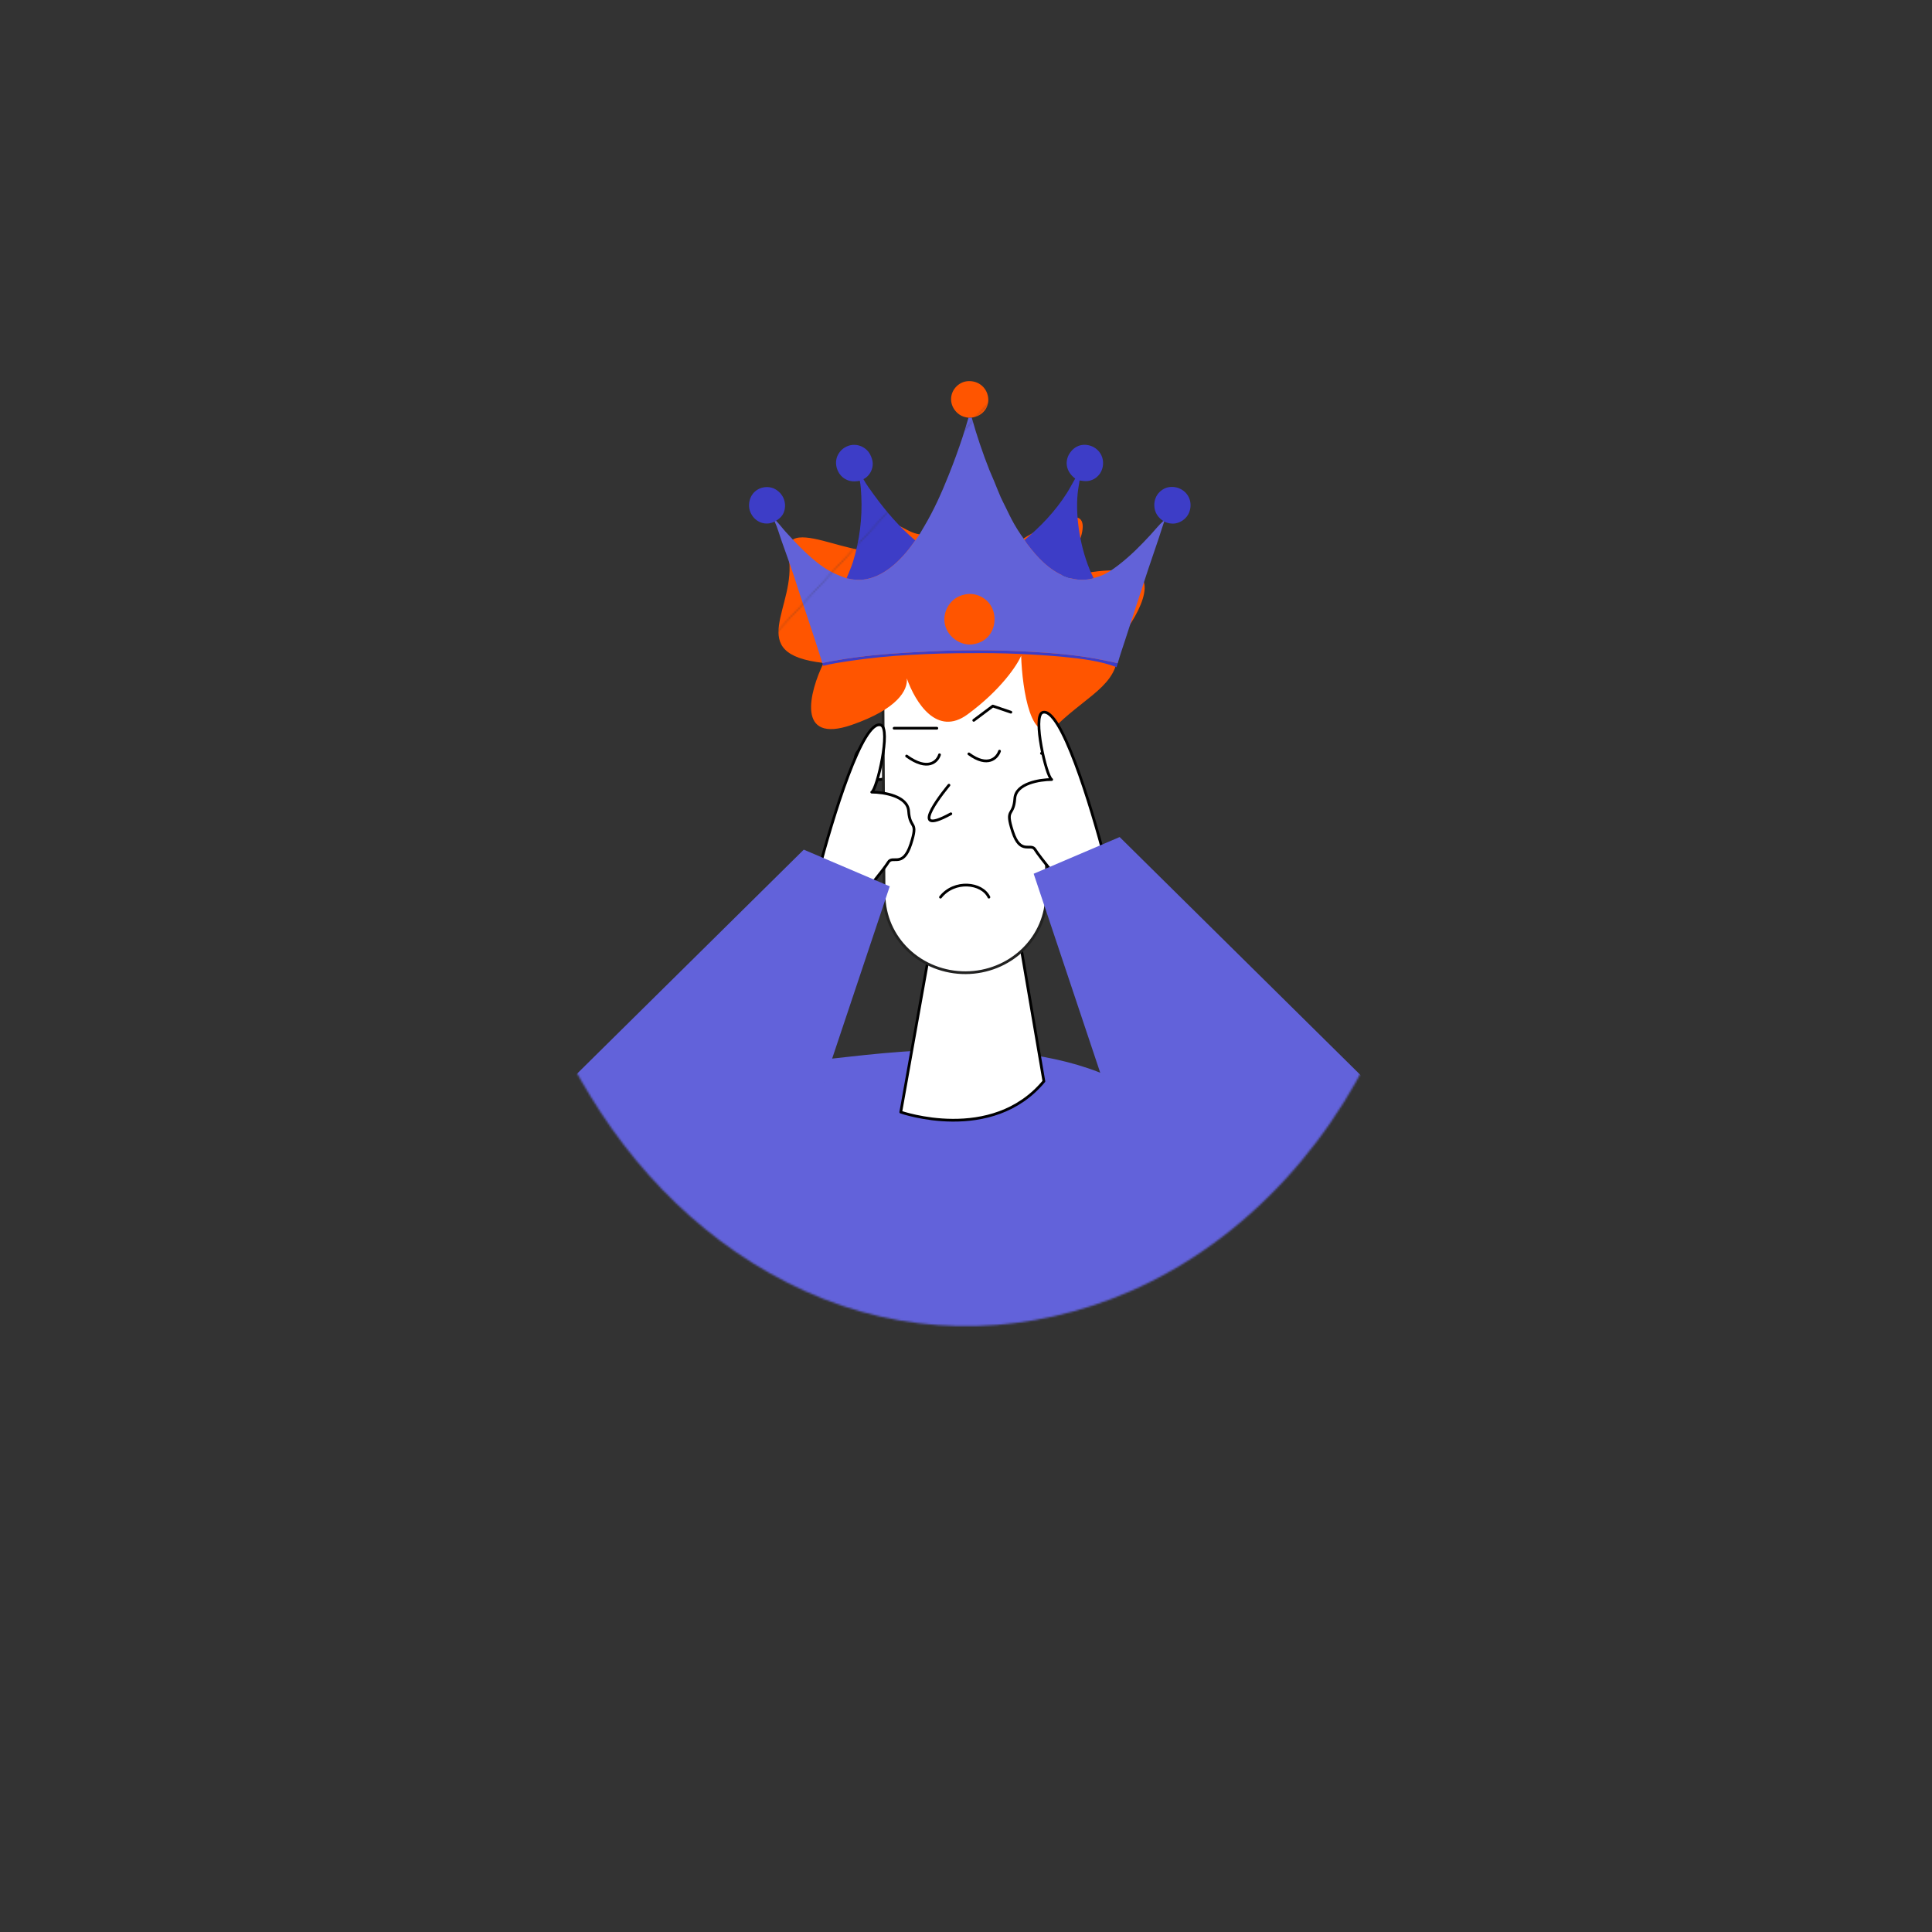 <?xml version="1.0" encoding="UTF-8"?> <svg xmlns="http://www.w3.org/2000/svg" width="1024" height="1024" viewBox="0 0 1024 1024" fill="none"><rect x="0" y="0" width="1024" height="1024" fill="#333333" stroke="none"/><mask id="mask0_2543_2767" style="mask-type:alpha" maskUnits="userSpaceOnUse" x="268" y="130" width="491" height="573"><path d="M286.763 305.603C265.931 364.72 263.216 421.594 274.812 482.98C277.581 481.354 281.838 476.441 285.231 472.523C286.527 471.028 287.697 469.677 288.61 468.71C300.793 455.812 312.726 442.686 324.659 429.559C332.339 421.111 340.02 412.662 347.767 404.274L477.788 263.521C514.951 223.908 551.79 183.997 588.305 143.787C587.778 143.6 587.249 143.413 586.72 143.226C579.083 140.522 571.296 137.764 563.44 135.86C561.014 135.284 558.579 134.75 556.134 134.258C553.69 133.765 551.237 133.315 548.777 132.908C546.317 132.501 543.851 132.136 541.378 131.814C538.906 131.492 536.428 131.213 533.945 130.976C531.463 130.739 528.978 130.546 526.488 130.395C523.999 130.244 521.508 130.137 519.015 130.073C516.523 130.008 514.03 129.987 511.536 130.008C509.043 130.03 506.551 130.095 504.059 130.202C501.568 130.31 499.079 130.461 496.593 130.654C494.107 130.848 491.625 131.085 489.147 131.364C486.669 131.643 484.197 131.966 481.73 132.331C479.263 132.696 476.803 133.103 474.35 133.553C471.898 134.003 469.454 134.495 467.018 135.029C464.582 135.564 462.157 136.14 459.741 136.758C457.325 137.376 454.921 138.036 452.527 138.737C450.135 139.438 447.755 140.181 445.387 140.964C435.702 144.232 426.3 148.472 417.084 152.871C356.778 181.656 308.69 243.378 286.763 305.603Z" fill="#AEB7F5"></path><path d="M597.011 147.085L588.306 143.789C551.79 183.999 514.951 223.91 477.788 263.523L347.767 404.276C340.02 412.664 332.339 421.113 324.659 429.562C312.726 442.688 300.793 455.814 288.611 468.712C287.697 469.679 286.527 471.03 285.231 472.526C281.838 476.443 277.581 481.357 274.813 482.982L277.093 493.113C281.346 512.439 288.601 531.893 296.374 550.053C301.026 560.92 306.833 570.961 312.968 581.043C341.892 628.588 384.206 667.679 436.28 688.388C489.139 709.409 546.667 707.098 598.608 684.594C661.523 657.336 710.403 601.813 735.299 538.542C765.619 461.485 766.333 368.054 732.908 291.802C728.012 280.634 723.005 269.345 716.988 258.727C693.288 216.911 659.576 180.163 617.183 156.993C610.662 153.43 603.934 149.801 597.011 147.085Z" fill="#AEB7F5"></path></mask><g mask="url(#mask0_2543_2767)"><path d="M694.448 879.634L335.573 916.759L385.236 649.927C396.241 590.799 418.919 566.634 428.883 561.943C442.781 562.752 523.29 545.309 582.444 568.28C641.598 591.251 644.949 737.321 694.448 879.634Z" fill="#6262DA"></path><path d="M492.171 506.93L477.423 589.443C477.423 589.443 525.649 606.36 553.283 573.093L540.18 496.349L492.171 506.93Z" fill="white" stroke="black" stroke-width="1.45" stroke-linecap="round" stroke-linejoin="round"></path><path d="M468.266 397.97C468.266 397.97 455.444 392.483 453.405 400.996C451.366 409.51 457.65 415.088 468.462 412.822" fill="white"></path><path d="M468.266 397.97C468.266 397.97 455.444 392.483 453.405 400.996C451.366 409.51 457.65 415.088 468.462 412.822" stroke="black" stroke-width="1.45" stroke-miterlimit="10"></path><path d="M501.463 312.36L520.047 312.26C529.007 312.212 537.618 315.588 543.987 321.644C550.356 327.7 553.961 335.941 554.009 344.553L554.725 473.942C554.781 484.923 550.298 495.476 542.261 503.281C534.224 511.085 523.291 515.502 511.869 515.56V515.56C500.446 515.621 489.466 511.318 481.345 503.596C473.225 495.875 468.629 485.368 468.568 474.386L467.852 344.997C467.804 336.385 471.317 328.106 477.619 321.982C483.921 315.858 492.494 312.39 501.454 312.342L501.463 312.36Z" fill="white" stroke="#222221" stroke-width="1.45" stroke-miterlimit="10"></path><path d="M529.767 398.121C528.563 401.694 523.63 406.986 513.525 399.573" stroke="black" stroke-width="1.45" stroke-linecap="round" stroke-linejoin="round"></path><path d="M497.957 400.039C496.841 403.67 491.793 408.887 480.524 400.713" stroke="black" stroke-width="1.45" stroke-linecap="round" stroke-linejoin="round"></path><path d="M502.961 416.157C502.961 416.157 478.569 445.238 503.973 431.326" stroke="black" stroke-width="1.45" stroke-linecap="round" stroke-linejoin="round"></path><path d="M551.996 399.291C551.996 399.291 563.089 395.344 566.102 401.722C569.116 408.1 565.773 416.614 551.16 413.913" fill="white"></path><path d="M551.996 399.291C551.996 399.291 563.089 395.344 566.102 401.722C569.116 408.1 565.773 416.614 551.16 413.913" stroke="black" stroke-width="1.45" stroke-linecap="round" stroke-linejoin="round"></path><path d="M451.487 384.196C421.681 394.541 429.077 366.627 436.5 351.377C393.46 346.534 422.705 321.805 417.96 294.808C413.215 267.811 466.458 306.492 470.417 285.145C474.375 263.797 485.596 302.419 508.02 269.14C524.853 252.355 530.725 279.478 531.558 295.138C533.498 291.725 542.576 282.991 563.359 275.367C584.142 267.744 569.366 295.761 559.38 310.722C562.858 307.482 575.075 301.281 596.119 302.404C617.163 303.526 602.004 328.491 591.795 340.833C595.695 361.508 577.921 367.291 560.473 384.008C546.515 397.381 541.823 365.305 541.221 347.595C539.107 352.546 530.468 365.687 512.821 378.645C496.623 390.539 485.274 372.553 480.627 359.563C481.239 365.653 475.991 375.692 451.487 384.196Z" fill="#FF5500"></path><path d="M552.6 377.602C562.209 374.498 577.984 425.856 586.024 456.599L570.747 478.25C564.141 470.26 550.478 453.496 548.671 450.356C546.414 446.431 540.901 453.619 536.715 440.755C532.53 427.89 537.212 433.234 537.874 423.207C538.404 415.186 551.127 413.173 557.421 413.169C554.58 411.722 547.111 379.375 552.6 377.602Z" fill="white" stroke="black" stroke-width="1.45" stroke-linejoin="round"></path><path d="M770.222 618.339L593.44 443.651L547.867 463.1L614.714 662.965L638.485 783.938L770.222 618.339Z" fill="#6262DA"></path><path d="M466.857 384.282C457.248 381.178 441.473 432.536 433.433 463.279L448.71 484.93C455.316 476.94 468.979 460.176 470.786 457.036C473.043 453.111 478.556 460.299 482.742 447.434C486.927 434.57 482.245 439.914 481.583 429.887C481.053 421.866 468.33 419.853 462.036 419.849C464.877 418.402 472.346 386.055 466.857 384.282Z" fill="white" stroke="black" stroke-width="1.45" stroke-linejoin="round"></path><path d="M249.235 625.019L426.017 450.33L471.59 469.78L404.743 669.645L380.972 790.618L249.235 625.019Z" fill="#6262DA"></path><path d="M473.898 385.977H496.547" stroke="black" stroke-width="1.45" stroke-linecap="round"></path><path d="M516.109 381.795L526.214 374.23L535.778 377.473" stroke="black" stroke-width="1.45" stroke-linecap="round" stroke-linejoin="round"></path><path d="M524.143 475.512C520.477 467.752 505.814 466.2 498.483 475.512" stroke="black" stroke-width="1.45" stroke-linecap="round" stroke-linejoin="round"></path><path d="M435.824 351.465C437.779 350.925 439.813 350.597 441.808 350.235C445.983 349.48 450.175 348.835 454.384 348.301C465.901 346.749 477.392 346.057 488.989 345.454C498.547 344.911 508.113 344.638 517.686 344.637C527.259 344.635 536.825 344.905 546.383 345.445C557.637 346.08 568.916 347.021 580.03 348.958C581.644 349.24 591.596 351.165 592.374 351.595C592.386 351.602 592.398 351.61 592.41 351.617C592.214 352.296 592.01 352.972 591.798 353.646C583.444 350.27 572.677 349.07 563.718 348.168C555.553 347.414 547.373 346.873 539.18 346.543C530.986 346.214 522.789 346.097 514.59 346.192C503.998 346.169 493.415 346.466 482.842 347.08C471.922 347.641 461.055 348.725 450.239 350.332C445.624 351.023 440.878 351.72 436.361 352.9C436.129 352.455 435.989 351.94 435.824 351.465Z" fill="#3D3DC7"></path><path d="M410.604 276.475C408.716 277.389 406.697 277.716 404.627 277.313C402.212 276.843 400.03 275.314 398.687 273.263C397.12 270.872 396.647 268.347 397.258 265.547C397.8 263.065 399.227 260.944 401.386 259.589C403.513 258.254 406.214 257.842 408.655 258.405C411.153 258.981 413.371 260.769 414.699 262.935C416.056 265.147 416.424 267.984 415.786 270.49C415.138 273.038 413.538 274.695 411.334 276.014C411.092 276.154 410.807 276.282 410.604 276.475Z" fill="#3D3DC7"></path><path d="M616.56 276.138C614.201 274.552 612.554 272.511 611.993 269.66C611.499 267.152 611.955 264.347 613.403 262.22C614.796 260.173 616.954 258.663 619.406 258.228C619.573 258.199 619.74 258.175 619.908 258.154C620.076 258.133 620.244 258.117 620.413 258.105C620.582 258.092 620.751 258.084 620.92 258.081C621.089 258.077 621.258 258.077 621.428 258.082C621.597 258.087 621.766 258.096 621.934 258.109C622.103 258.122 622.271 258.139 622.439 258.161C622.607 258.182 622.774 258.208 622.941 258.238C623.107 258.268 623.273 258.302 623.438 258.34C623.603 258.378 623.766 258.42 623.929 258.467C624.092 258.513 624.253 258.564 624.414 258.618C624.574 258.673 624.733 258.731 624.89 258.793C625.047 258.856 625.203 258.922 625.357 258.992C625.511 259.062 625.663 259.136 625.813 259.214C625.964 259.292 626.112 259.373 626.258 259.459C626.404 259.544 626.548 259.632 626.69 259.725C626.832 259.817 626.971 259.913 627.108 260.013C627.233 260.104 627.356 260.198 627.476 260.295C627.597 260.392 627.715 260.492 627.83 260.595C627.946 260.698 628.058 260.803 628.169 260.911C628.279 261.02 628.387 261.131 628.492 261.244C628.597 261.358 628.699 261.474 628.798 261.592C628.898 261.711 628.994 261.832 629.086 261.955C629.181 262.078 629.271 262.204 629.357 262.331C629.445 262.459 629.53 262.588 629.611 262.72C629.691 262.852 629.769 262.985 629.844 263.121C629.918 263.256 629.99 263.394 630.059 263.533C630.126 263.672 630.19 263.812 630.252 263.954C630.313 264.096 630.37 264.24 630.423 264.384C630.477 264.529 630.527 264.676 630.574 264.823C630.621 264.97 630.665 265.119 630.706 265.268C630.745 265.418 630.78 265.568 630.812 265.719C630.845 265.87 630.874 266.022 630.899 266.175C631.299 268.772 630.704 271.528 629.126 273.646C627.623 275.664 625.256 277.101 622.758 277.446C620.789 277.718 618.815 277.302 617.029 276.463C616.888 276.334 616.72 276.241 616.56 276.138Z" fill="#3D3DC7"></path><path d="M513.318 221.41C511.527 221.162 509.97 220.751 508.466 219.701C506.288 218.181 504.667 215.793 504.227 213.158C504.201 213.006 504.179 212.853 504.161 212.699C504.143 212.546 504.128 212.391 504.118 212.237C504.107 212.083 504.1 211.928 504.097 211.773C504.094 211.619 504.095 211.464 504.1 211.309C504.104 211.155 504.113 211 504.125 210.846C504.137 210.692 504.153 210.538 504.173 210.384C504.193 210.231 504.216 210.078 504.244 209.926C504.271 209.774 504.302 209.622 504.337 209.471C504.371 209.321 504.41 209.171 504.452 209.022C504.494 208.873 504.54 208.725 504.589 208.578C504.639 208.432 504.691 208.287 504.748 208.143C504.804 207.998 504.864 207.856 504.928 207.715C504.992 207.574 505.059 207.434 505.129 207.296C505.199 207.159 505.273 207.023 505.35 206.889C505.427 206.754 505.507 206.622 505.591 206.492C505.675 206.362 505.761 206.234 505.851 206.108C507.305 204.074 509.561 202.535 512.045 202.137C514.737 201.707 517.59 202.284 519.792 203.916C521.977 205.535 523.328 207.859 523.721 210.544C524.076 212.971 523.509 215.433 522.035 217.406C520.296 219.733 517.864 220.924 515.034 221.335C514.427 221.431 513.931 221.456 513.318 221.41Z" fill="#FF5500"></path><path d="M569.877 253.646C567.57 251.949 565.859 249.581 565.442 246.689C565.075 244.152 565.867 241.644 567.396 239.617C568.911 237.608 571.038 236.165 573.563 235.841C573.727 235.82 573.89 235.804 574.054 235.791C574.218 235.778 574.382 235.77 574.547 235.766C574.711 235.761 574.875 235.761 575.04 235.764C575.204 235.768 575.369 235.775 575.532 235.787C575.696 235.799 575.86 235.814 576.023 235.834C576.187 235.854 576.349 235.877 576.512 235.905C576.673 235.933 576.835 235.964 576.995 236C577.156 236.035 577.316 236.075 577.474 236.118C577.633 236.162 577.79 236.209 577.947 236.26C578.103 236.311 578.258 236.366 578.411 236.425C578.565 236.484 578.717 236.546 578.867 236.612C579.018 236.679 579.167 236.749 579.314 236.822C579.461 236.896 579.606 236.973 579.749 237.053C579.893 237.134 580.034 237.218 580.173 237.306C580.312 237.393 580.449 237.484 580.584 237.579C580.719 237.673 580.851 237.77 580.981 237.871C583.023 239.485 584.299 241.712 584.588 244.302C584.873 246.859 584.206 249.531 582.585 251.551C581.073 253.437 578.894 254.697 576.481 254.95C575.065 255.098 573.61 254.894 572.212 254.658C571.684 257.73 571.169 260.781 570.992 263.897C570.216 277.518 573.502 294.216 579.632 306.423C579.081 306.708 578.292 306.823 577.682 306.932C577.263 307.007 576.843 307.07 576.421 307.122C576 307.173 575.577 307.214 575.153 307.243C574.729 307.272 574.304 307.289 573.879 307.295C573.454 307.301 573.029 307.295 572.604 307.278C572.18 307.261 571.756 307.233 571.333 307.193C570.909 307.153 570.488 307.102 570.067 307.039C569.647 306.976 569.229 306.902 568.812 306.817C568.396 306.732 567.982 306.635 567.571 306.528C558.899 304.244 551.94 297.839 546.5 290.972C545.289 289.443 543.992 287.889 543.012 286.199C551.633 279.061 559.337 270.921 565.383 261.464C567.005 258.926 568.345 256.233 569.877 253.646Z" fill="#3D3DC7"></path><path d="M455.721 254.821C453.856 255.173 451.955 255.32 450.108 254.789C449.956 254.745 449.806 254.698 449.656 254.646C449.507 254.595 449.359 254.54 449.212 254.482C449.066 254.423 448.921 254.361 448.777 254.295C448.634 254.229 448.492 254.16 448.352 254.087C448.212 254.014 448.073 253.938 447.937 253.858C447.801 253.778 447.667 253.695 447.535 253.608C447.403 253.522 447.273 253.432 447.145 253.339C447.018 253.246 446.892 253.15 446.77 253.05C446.647 252.951 446.527 252.849 446.409 252.743C446.291 252.638 446.176 252.53 446.064 252.418C445.952 252.307 445.843 252.194 445.736 252.077C445.63 251.96 445.526 251.841 445.425 251.72C445.325 251.598 445.227 251.474 445.133 251.347C445.039 251.22 444.948 251.091 444.859 250.96C444.772 250.829 444.687 250.696 444.606 250.56C444.525 250.425 444.447 250.288 444.372 250.148C443.144 247.863 442.74 245.126 443.501 242.623C443.548 242.469 443.599 242.316 443.655 242.165C443.71 242.014 443.769 241.864 443.831 241.715C443.894 241.567 443.961 241.42 444.031 241.275C444.101 241.13 444.174 240.987 444.251 240.845C444.329 240.704 444.409 240.564 444.493 240.427C444.577 240.29 444.665 240.154 444.756 240.021C444.847 239.888 444.941 239.757 445.038 239.629C445.135 239.501 445.236 239.375 445.34 239.252C445.443 239.128 445.55 239.008 445.66 238.889C445.769 238.771 445.882 238.656 445.997 238.544C446.113 238.431 446.231 238.322 446.352 238.216C446.473 238.109 446.596 238.005 446.722 237.905C446.848 237.805 446.976 237.708 447.107 237.614C447.238 237.52 447.371 237.429 447.507 237.342C447.642 237.254 447.78 237.17 447.919 237.09C448.059 237.01 448.2 236.933 448.344 236.859C448.484 236.785 448.626 236.715 448.77 236.648C448.914 236.581 449.059 236.518 449.206 236.459C449.353 236.399 449.502 236.344 449.652 236.292C449.802 236.24 449.953 236.192 450.105 236.148C450.258 236.104 450.411 236.063 450.565 236.027C450.72 235.991 450.875 235.958 451.031 235.93C451.187 235.901 451.344 235.877 451.501 235.856C451.658 235.836 451.816 235.819 451.974 235.807C452.132 235.794 452.29 235.786 452.449 235.781C452.608 235.777 452.766 235.776 452.925 235.78C453.083 235.783 453.242 235.791 453.4 235.802C453.558 235.814 453.716 235.83 453.873 235.849C454.031 235.869 454.187 235.893 454.344 235.92C454.5 235.948 454.655 235.979 454.81 236.015C454.964 236.05 455.118 236.09 455.271 236.133C455.423 236.176 455.574 236.223 455.725 236.274C458.023 237.039 460.111 238.727 461.2 240.908C462.508 243.529 463.052 245.907 462.08 248.763C461.324 250.988 459.75 252.93 457.629 253.96C459.219 256.906 461.367 259.744 463.341 262.446C469.937 271.477 476.568 279.151 485.086 286.443C479.073 295.221 470.047 304.921 459.172 306.967C455.694 307.622 452.13 307.309 448.704 306.513C449.826 303.608 451.134 300.851 452.071 297.864C452.51 296.45 452.917 295.026 453.294 293.593C453.67 292.161 454.015 290.721 454.328 289.273C454.641 287.825 454.923 286.371 455.173 284.911C455.423 283.451 455.64 281.987 455.826 280.517C456.012 279.048 456.165 277.575 456.286 276.099C456.408 274.622 456.496 273.144 456.553 271.664C456.61 270.184 456.634 268.703 456.626 267.222C456.618 265.741 456.577 264.261 456.504 262.781C456.375 260.148 456.231 257.412 455.721 254.821Z" fill="#3D3DC7"></path><path d="M513.32 221.411C513.934 221.458 514.429 221.433 515.037 221.336C516.357 226.049 517.799 230.726 519.362 235.364C520.925 240.003 522.607 244.598 524.408 249.149C525.177 251.087 526.065 252.972 526.859 254.898C528.046 257.775 529.163 260.693 530.412 263.543C531.103 265.12 531.932 266.638 532.682 268.187C534.203 271.33 535.709 274.482 537.419 277.529C538.541 279.53 539.79 281.502 541.076 283.402C541.704 284.331 542.438 285.241 543.015 286.198C543.994 287.889 545.292 289.442 546.503 290.971C551.943 297.839 558.902 304.243 567.574 306.527C567.985 306.635 568.398 306.731 568.815 306.816C569.231 306.902 569.65 306.976 570.07 307.038C570.49 307.101 570.912 307.152 571.336 307.192C571.759 307.232 572.182 307.261 572.607 307.278C573.032 307.295 573.457 307.3 573.882 307.294C574.307 307.288 574.731 307.271 575.155 307.242C575.579 307.213 576.002 307.173 576.424 307.121C576.846 307.069 577.266 307.006 577.685 306.932C578.295 306.822 579.084 306.707 579.635 306.422C581.596 305.889 583.548 305.254 585.374 304.353C588.15 302.983 590.734 301.107 593.175 299.216C599.264 294.498 604.544 289.162 609.758 283.515C612.013 281.072 614.115 278.391 616.561 276.145C616.721 276.248 616.889 276.341 617.03 276.47C616.053 279.18 615.284 281.97 614.349 284.696C610.412 296.129 606.585 307.598 602.869 319.105L596.495 338.798C595.108 343.061 593.611 347.298 592.409 351.62C592.397 351.613 592.385 351.605 592.373 351.598C591.595 351.167 581.644 349.243 580.03 348.961C568.915 347.023 557.637 346.083 546.382 345.448C536.824 344.907 527.259 344.638 517.685 344.64C508.112 344.641 498.547 344.914 488.989 345.457C477.392 346.06 465.9 346.752 454.383 348.304C450.174 348.838 445.982 349.483 441.807 350.238C439.812 350.6 437.778 350.928 435.824 351.468C435.545 350.213 435.065 348.945 434.685 347.714C433.737 344.648 432.733 341.61 431.743 338.559L422.713 311.303C422.088 309.449 421.568 307.561 420.943 305.707C418.801 299.356 416.521 293.04 414.278 286.723C413.121 283.465 412.04 279.573 410.605 276.475C410.808 276.282 411.093 276.154 411.335 276.014C413.195 277.918 414.767 280.072 416.557 282.036C422.93 289.032 431.182 297.769 439.377 302.432C442.357 304.128 445.478 305.371 448.703 306.514C452.128 307.31 455.693 307.623 459.171 306.969C470.046 304.923 479.071 295.222 485.085 286.444C486.943 284.2 488.319 281.557 489.804 279.065C495.054 270.256 499.16 261.01 502.945 251.497C505.58 244.91 508.008 238.248 510.23 231.511C511.318 228.166 512.29 224.775 513.32 221.411Z" fill="#6262D8"></path><path d="M512.875 314.842C516.134 314.531 519.568 315.603 522.131 317.611C524.937 319.811 526.595 322.889 527.015 326.422C527.441 330.005 526.589 333.849 524.317 336.699C521.871 339.768 518.609 341.188 514.785 341.609C511.696 341.783 508.522 340.709 506.068 338.863C503.115 336.642 501.138 333.575 500.635 329.886C500.169 326.468 501.266 322.766 503.359 320.044C505.82 316.842 508.938 315.362 512.875 314.842Z" fill="#FF5500"></path></g></svg> 